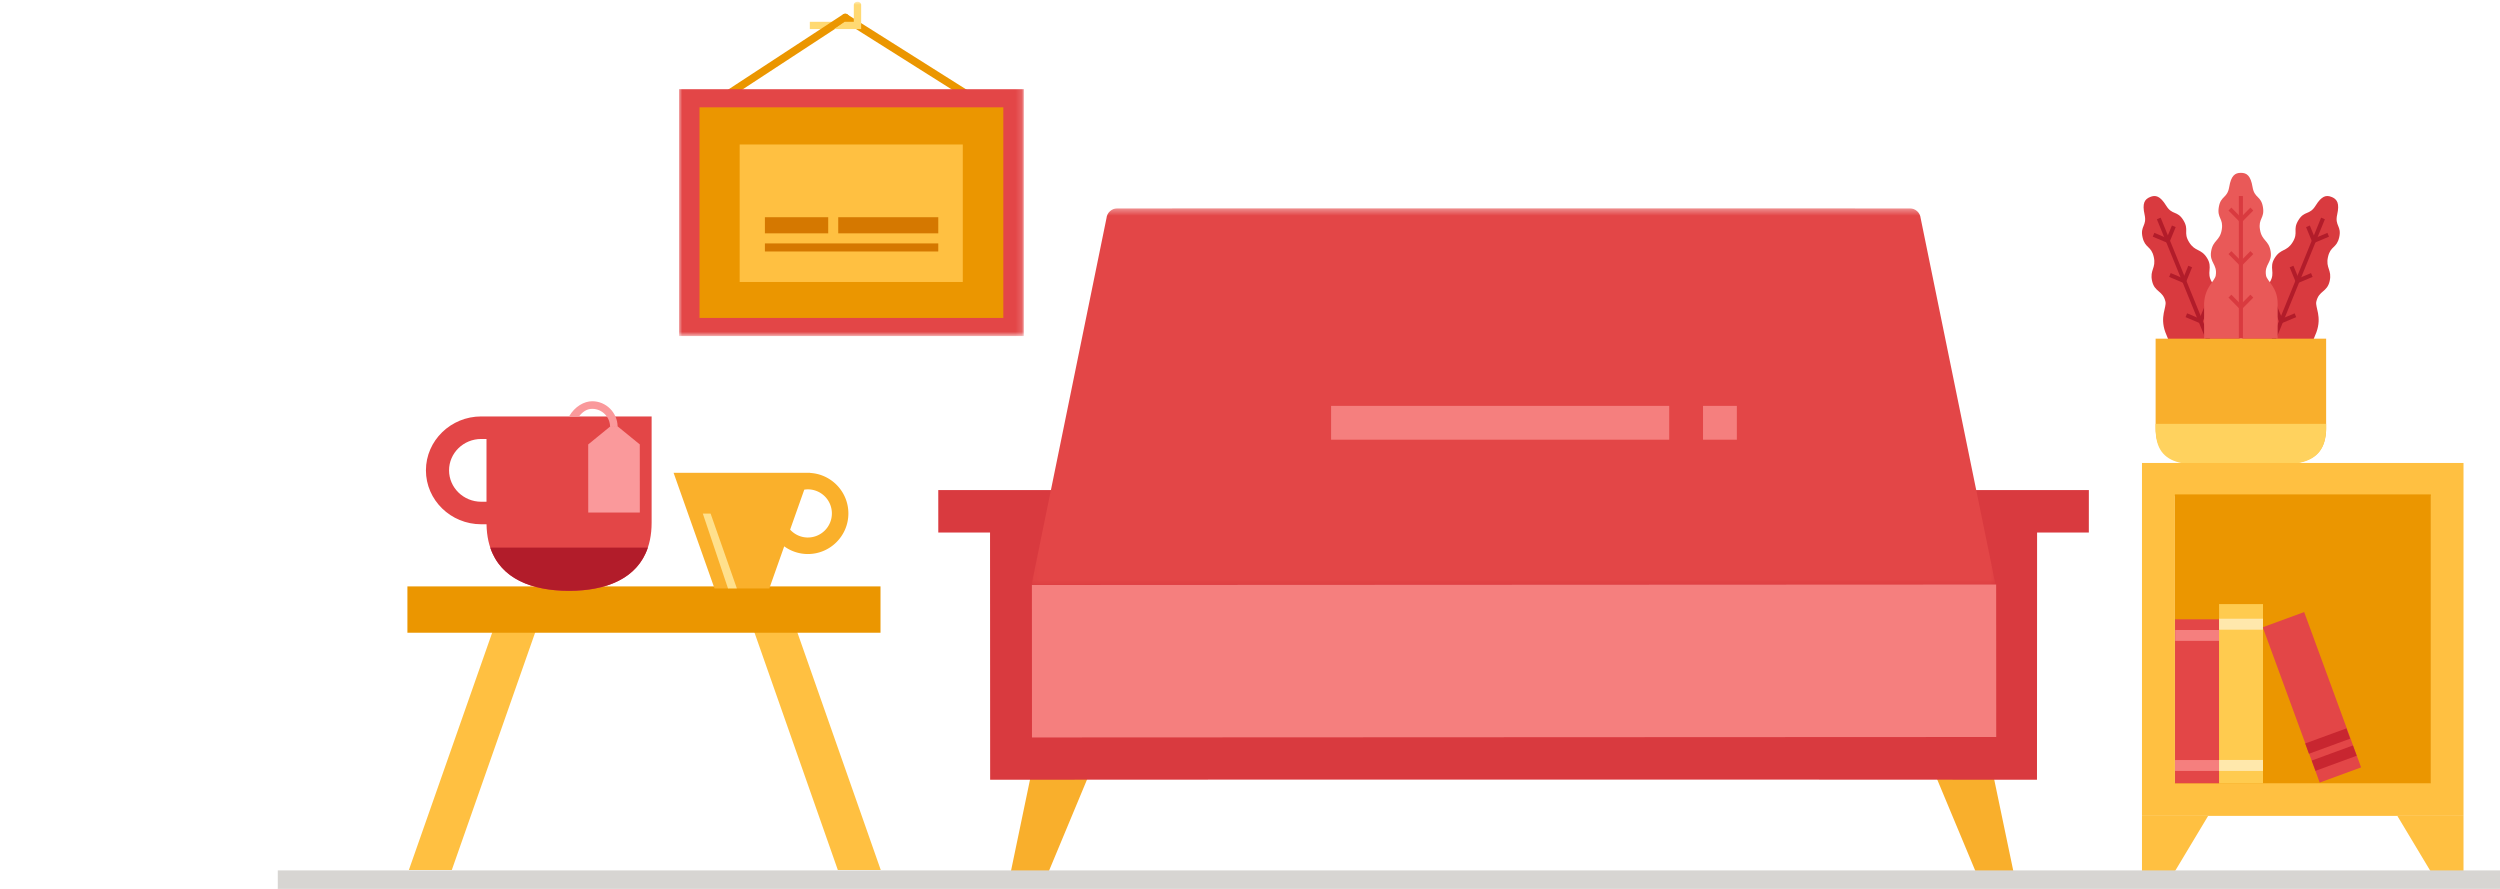 <svg width="100%" height="100%" viewBox="0 0 405 144" xmlns="http://www.w3.org/2000/svg" xmlns:xlink="http://www.w3.org/1999/xlink"><defs><path id="prefix__a" d="M.145.313H156.33v61.021H.145z"/><path id="prefix__c" d="M0 107.712h186.395V.313H0z"/><path id="prefix__e" d="M0 54.175h55.858V.012H0z"/><path id="prefix__f" d="M0 54.175h55.858V.012H0z"/></defs><g fill="none" fill-rule="evenodd"><path fill="#F9AF2C" d="M169.943 111.508l-6.175 29.638h6.139l12.349-29.638zM307.659 111.496l12.364 29.631 6.14-.001-6.19-29.636z"/><path fill="#D93A3F" d="M204.66 79.37l-44.278.021-8.382.004.003 6.877 8.383-.003.018 40.05 44.314-.022h80.959l44.315.022.017-40.05 8.383.003.003-5.731v-1.146l-8.381-.004-44.279-.021z"/><g transform="translate(152 33.435)"><g transform="translate(14.96)"><mask id="prefix__b" fill="#fff"><use xlink:href="#prefix__a"/></mask><path d="M118.775 61.316l37.555.018L144.182 1.89c-.077-.86-.846-1.565-1.71-1.565L118.718.313h-80.96L14.004.325c-.864 0-1.634.704-1.71 1.565L.145 61.334l37.555-.018" fill="#E34647" mask="url(#prefix__b)"/></g><path fill="#F57F7E" d="M171.389 85.959l-156.209.074-.012-24.698 156.209-.076z"/><mask id="prefix__d" fill="#fff"><use xlink:href="#prefix__c"/></mask><path fill="#F57F7E" mask="url(#prefix__d)" d="M63.638 37.796h54.776v-5.478H63.638zM123.891 37.796h5.478v-5.478h-5.478z"/></g><path fill="#FFC041" d="M122.02 101.887l13.706 39.048h6.954l-13.705-39.048zM79.945 101.887l-13.706 39.048h6.955l13.705-39.048z"/><path fill="#EB9600" d="M66 102.498h76.642V95H66z"/><g><path d="M69 76.196c0 4.818 4.02 8.736 8.962 8.736h.856c.128 7.909 6.063 10.785 13.37 10.785 7.387 0 13.376-2.982 13.376-11.046V67.463H77.961c-4.94 0-8.96 3.917-8.96 8.733m3.745 0c0-2.803 2.34-5.083 5.216-5.083h.85v10.169h-.85c-2.876 0-5.216-2.282-5.216-5.086" fill="#E34647"/><path d="M104.952 88.712H79.423c1.698 5.065 6.767 7.004 12.763 7.004 5.992 0 11.064-1.961 12.766-7.004" fill="#B21C2A"/><path d="M100.054 69.065c-.05-2.25-1.878-4.065-4.121-4.065-1.276 0-2.821.834-3.746 2.463h1.61c.555-.713 1.238-1.23 2.136-1.23 1.583 0 2.872 1.283 2.9 2.872M98.831 69.108l-3.54 2.888h-.001l.006 11.031h8.356l-.007-11.031h-.001l-3.592-2.928" fill="#FA999B"/><path d="M130.875 87.078a3.873 3.873 0 01-2.874-1.28l2.292-6.475c.19-.028.384-.048.582-.048a3.9 3.9 0 013.89 3.902 3.9 3.9 0 01-3.89 3.9m.376-10.459l.008-.025H109.121l6.63 18.734h8.878l2.414-6.821a6.51 6.51 0 003.832 1.248c3.619 0 6.563-2.95 6.563-6.577 0-3.5-2.743-6.362-6.187-6.559" fill="#FAB02B"/><path fill="#FFE08C" d="M113.856 83.199l4.08 12.128 1.434-.009-4.253-12.119z"/></g><g><path d="M350.782 53.815c-.913-2.533.224-4.04.024-4.937-.413-1.838-1.755-1.507-2.167-3.346-.41-1.835.684-2.066.272-3.902-.412-1.838-1.41-1.369-1.821-3.205-.41-1.838.746-1.811.335-3.647-.412-1.838-.008-2.488.88-2.86.889-.369 1.626-.197 2.615 1.399.986 1.596 1.79.75 2.777 2.346.987 1.598-.048 1.976.94 3.575.987 1.596 1.924.976 2.913 2.572.987 1.6-.195 2.322.792 3.919.483.78 2.444 1.007 3.455 3.485l2.118 5.197-11.015 4.603-2.118-5.199z" fill="#D93A3F"/><path fill="#B21C2A" d="M358.714 56.585l-.612.255-8.689-21.321.613-.257z"/><path fill="#B21C2A" d="M352.464 36.789l-.612-.258-.837 2.039-2.014-.849-.253.621 2.445 1.029.075-.182.179.075zM355.119 43.306l-.611-.258-.837 2.039-2.014-.849-.254.621 2.446 1.03.074-.182.179.075zM357.775 49.823l-.612-.257-.835 2.038-2.015-.848-.254.62 2.447 1.029.074-.181.177.076z"/><path d="M375.262 53.815c.914-2.533-.223-4.04-.023-4.937.412-1.838 1.755-1.507 2.167-3.346.41-1.835-.685-2.066-.273-3.902.412-1.838 1.41-1.369 1.822-3.205.411-1.838-.747-1.811-.335-3.647.412-1.838.008-2.488-.881-2.86-.889-.369-1.625-.197-2.615 1.399-.986 1.596-1.79.75-2.777 2.346-.987 1.598.048 1.976-.94 3.575-.987 1.596-1.924.976-2.913 2.572-.987 1.6.195 2.322-.791 3.919-.484.78-2.445 1.007-3.455 3.485l-2.118 5.197 11.014 4.603 2.118-5.199z" fill="#D93A3F"/><path fill="#B21C2A" d="M367.331 56.585l.612.255 8.688-21.321-.612-.257z"/><path fill="#B21C2A" d="M373.581 36.789l.611-.258.837 2.039 2.014-.849.254.621-2.446 1.029-.075-.182-.178.075zM370.925 43.306l.611-.258.837 2.039 2.015-.849.254.621-2.446 1.03-.074-.182-.179.075zM368.269 49.823l.612-.257.837 2.038 2.014-.848.253.62-2.446 1.029-.074-.181-.179.076z"/><path d="M357.064 49.197c.109-2.694 1.728-3.647 1.882-4.555.31-1.858-1.055-2.07-.743-3.93.31-1.857 1.41-1.644 1.722-3.5.31-1.86-.789-1.812-.476-3.668.31-1.858 1.371-1.386 1.682-3.243.313-1.857.93-2.301 1.892-2.301.96 0 1.577.444 1.89 2.3.31 1.858 1.372 1.386 1.682 3.244.313 1.856-.786 1.808-.475 3.667.31 1.857 1.41 1.644 1.722 3.5.312 1.861-1.055 2.073-.744 3.93.154.91 1.882 1.875 1.882 4.557v5.623h-11.916v-5.624z" fill="#E95958"/><path fill="#D93A3F" d="M362.691 54.821h.662V31.755h-.662z"/><path fill="#D93A3F" d="M365.033 34.107l-.469-.475-1.542 1.562-1.542-1.562-.468.475 1.873 1.895.137-.136.138.136zM365.033 41.157l-.469-.474-1.542 1.562-1.542-1.562-.468.474 1.873 1.897.137-.139.138.139zM365.033 48.208l-.469-.474-1.542 1.562-1.542-1.562-.468.474 1.873 1.896.137-.137.138.137z"/><path d="M376.834 54.861H349.21v14.41c0 6.754 6.181 6.014 13.812 6.014 7.547 0 13.678.828 13.812-5.795V54.86z" fill="#F9AF2C"/><path d="M349.21 68.67v1.26h.013c.265 6.445 6.338 5.355 13.799 5.355 7.376 0 13.398.969 13.79-5.354h.022v-1.26H349.21z" fill="#FFD25E"/></g><g><path d="M347 132.173h52.088V75H347v57.173zm5.331-5.36h41.398V80.36H352.33v46.453z" fill="#FFC041"/><path fill="#EB9600" d="M352.331 126.889h41.466V80.091h-41.466z"/><path fill="#FFC041" d="M388.369 132.172l5.36 8.934h5.359v-8.934zM347 132.172v8.934h5.36l5.36-8.934z"/><path fill="#E34647" d="M352.355 126.889h7.147v-26.56h-7.147z"/><path fill="#F57F7E" d="M352.383 103.819h7.146v-1.761h-7.146zM352.355 124.89h7.146v-1.761h-7.146z"/><path fill="#E34647" d="M366.565 101.614l6.711-2.459 9.222 25.162-6.71 2.46z"/><path fill="#C82630" d="M381.786 122.43l-6.675 2.446-.611-1.669 6.674-2.445zM380.726 119.664l-6.674 2.446-.612-1.669 6.675-2.446z"/><path fill="#FFCB4F" d="M359.494 126.892h7.111v-29.03h-7.111z"/><path fill="#FFE8AC" d="M359.495 124.89h7.109v-1.777h-7.109zM359.495 102.009h7.109v-1.777h-7.109z"/></g><g><path fill="#FFD972" d="M135.4 3.527h-4.209v1.186h2.284z"/><g transform="translate(110 .263)"><path d="M52.507 19.366a.624.624 0 01-.335-.098L26.578 3.123a.628.628 0 01.67-1.061l25.594 16.145a.628.628 0 01-.335 1.159" fill="#EB9600"/><path d="M1.894 19.602a.626.626 0 01-.344-1.152L26.569 2.068a.628.628 0 11.687 1.05L2.237 19.5a.624.624 0 01-.343.102" fill="#EB9600"/><mask id="prefix__g" fill="#fff"><use xlink:href="#prefix__f"/></mask><path fill="#E34647" mask="url(#prefix__g)" d="M0 54.175h55.858V14.186H0z"/><path fill="#EB9600" mask="url(#prefix__g)" d="M3.32 51.237h49.218V17.124H3.32z"/><path fill="#FFC041" mask="url(#prefix__g)" d="M9.827 45.418H45.97V23.145H9.827z"/><path fill="#D57800" mask="url(#prefix__g)" d="M13.913 37.539h10.258v-2.613H13.913zM25.794 37.539H42v-2.613H25.794zM13.913 40.476H42V39.17H13.913z"/><path d="M28.912.012c-.328 0-.595.223-.595.494v2.759h-1.471L25.125 4.45h4.382V.505c0-.27-.268-.493-.595-.493" fill="#FFD972" mask="url(#prefix__g)"/></g></g><path fill="#D7D5D2" d="M45 141h360v3H45z"/></g></svg>